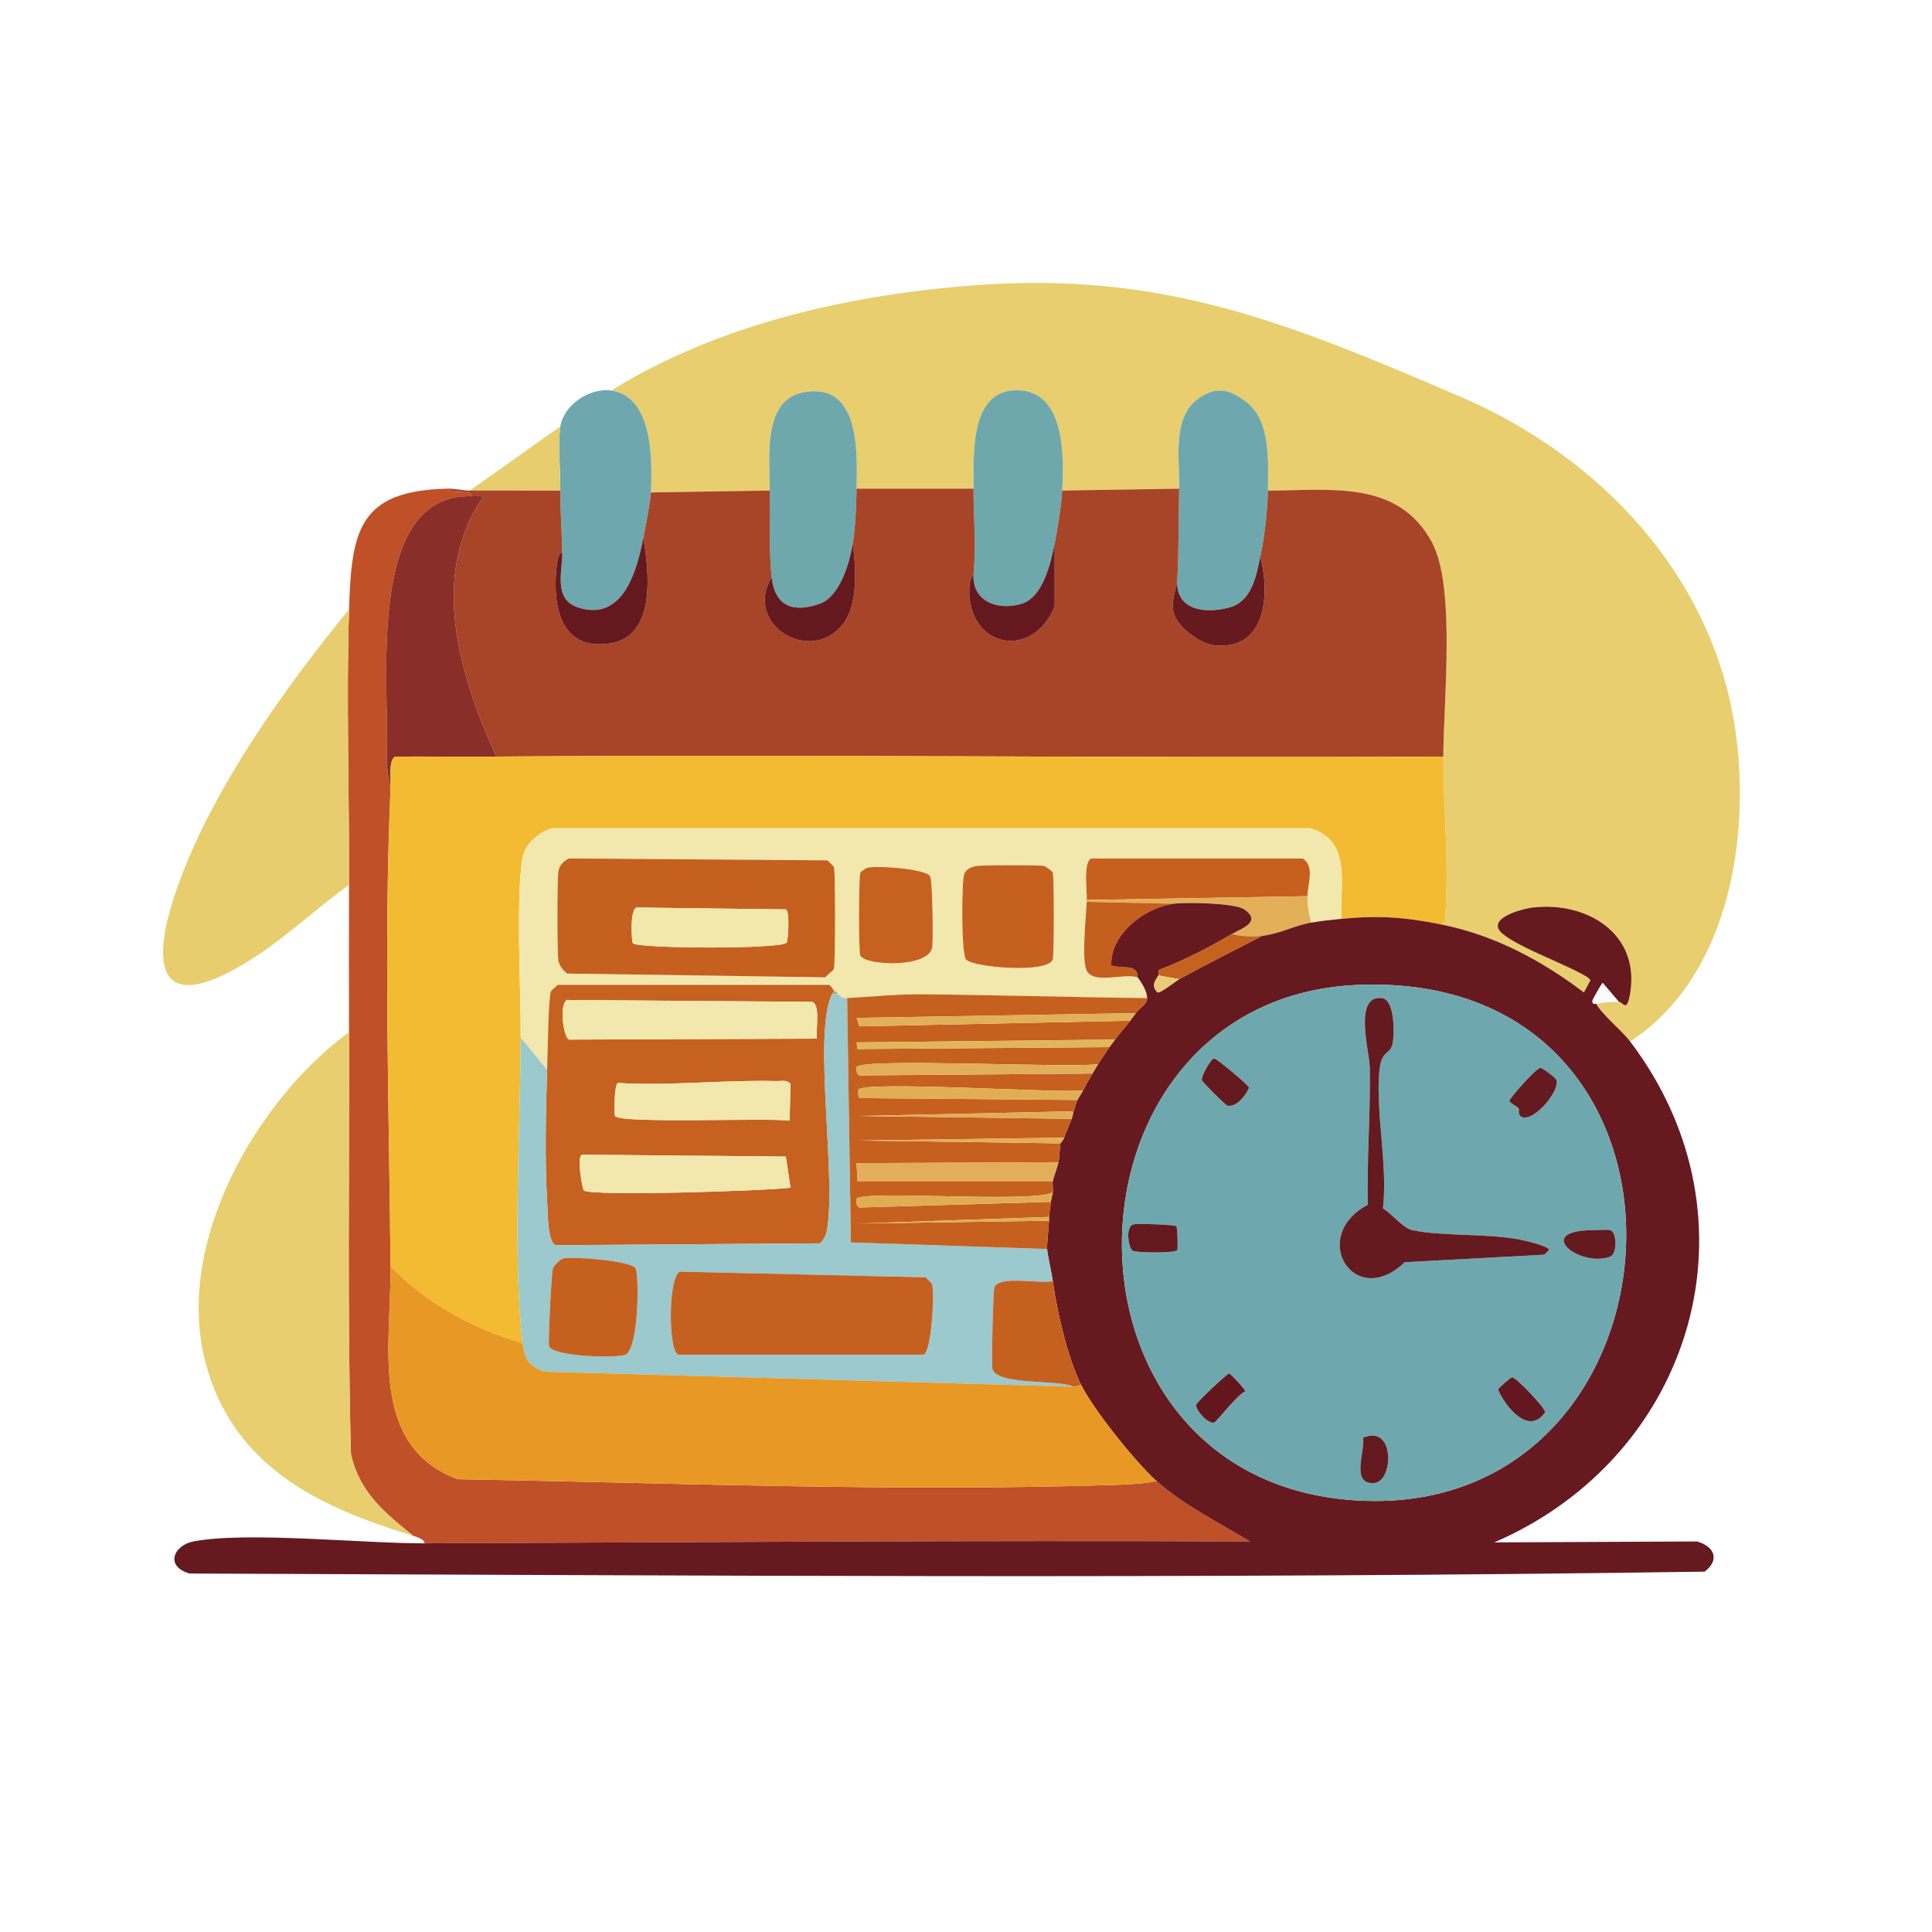 <svg xmlns="http://www.w3.org/2000/svg" width="1024" height="1024"><path fill="none" d="M1023-1v1024H-1V-1h1024ZM324 207c-11.349-1.678-25.201 7.606-27 19l-48 34c-3.056.031-7.848-1.095-12-1-47.18 1.079-50.71 22.716-52 64-33.878 41.323-71.54 94.009-90 144.5-17.473 47.791-10.353 72.572 40.5 39.5 16.766-10.903 33.083-26.312 49.5-38-.089 25.981-.068 52.019 0 78-49.67 36.684-92.834 112.417-76 175.5 14.693 55.06 60.382 76.472 110 91.5 1.497.453 6.191 1.871 6 4-31.872.131-94.494-6.443-122.5-1-10.575 2.055-15.195 13.276-2 17 267.46 1.015 535.629 2.979 803-1 8.066-6.167 5.308-13.294-4-16l-107.5.5c105.778-45.733 143.254-171.59 72-265.5 51.512-33.418 63.877-106.213 56-163.5-11.384-82.791-71.776-146.561-146.5-178.5-88.293-37.738-154.933-65.934-254-59-67.086 4.696-138.102 20.287-195.5 56Z"/><path fill="#E8CE6F" d="M864 552c-4.556-6.005-14.833-14.139-18-20 3.856-.774 8.132-1.091 12-1 2.297.054 4.214 6.192 6-4.5 5.325-31.872-23.189-48.799-51.5-45.5-6.312.736-25.655 6.042-16 14 9.164 7.553 33.866 16.154 45 23l1.5 1.5-3.5 6.5c-22.653-17.102-47.363-30.324-75.5-36 2.53-1.802 1.79-1.786 2-4.5 2.144-27.768-1.003-56.701-1-84.5.004-28.472 6.667-89.922-6-113.5-18.135-33.755-54.741-27.392-87-27.5.255-15.484 1.526-37.187-11.5-47-8.695-6.55-15.43-8.518-25-2-14.591 9.937-10.159 32.656-10.5 48l-62 1c.866-16.464 1.859-50.821-21.5-53-28.015-2.613-25.362 34.085-25.5 52h-62c.375-18.889 2.123-57.055-28.5-51-21.726 4.296-17.44 36.014-17.5 52l-63 1c.811-16.855 1.212-50.717-21-54 57.398-35.713 128.414-51.304 195.5-56 99.067-6.934 165.707 21.262 254 59 74.724 31.939 135.116 95.709 146.5 178.5 7.877 57.287-4.488 130.082-56 163.5Z"/><path fill="#6EA8AE" d="M324 207c22.212 3.283 21.811 37.145 21 54-.216 4.488-2.767 17.67-4 24-3.375 17.33-10.672 44.643-34.5 37-13.407-4.301-8.349-19.233-8.5-29-.168-10.874-1.065-22.247-1-33 .058-9.661-1.382-25.249 0-34 1.799-11.394 15.651-20.678 27-19Z"/><path fill="#6EA8AD" d="M563 260c-.395 7.512-2.451 20.379-4 28-2.103 10.348-6.074 28.474-17.5 32-12.586 3.884-26.575-1.269-25.5-16 1.557-16.522-.121-29.339 0-45 .138-17.915-2.515-54.613 25.5-52 23.359 2.179 22.366 36.536 21.5 53Z"/><path fill="#6EA8AE" d="M672 260c-.182 11.069-1.716 24.125-4 35-2.191 10.429-4.436 23.729-16.5 27-12.815 3.475-28.793 1.503-27.5-15 .878-16.106.642-31.908 1-48 .341-15.344-4.091-38.063 10.5-48 9.57-6.518 16.305-4.55 25 2 13.026 9.813 11.755 31.516 11.5 47Z"/><path fill="#6EA8AD" d="M454 259c-.183 9.219-.554 19.883-2 29-1.651 10.413-6.966 28.257-17.5 32-14.168 5.034-23.793 1.27-25.5-14-1.346-12.036-1.048-33.245-1-46 .06-15.986-4.226-47.704 17.5-52 30.623-6.055 28.875 32.111 28.5 51Z"/><path fill="#E8CD6E" d="M297 226c-1.382 8.751.058 24.339 0 34-15.982.12-32.019-.162-48 0l48-34Z"/><path fill="#C05028" d="M237 259c3.387 3.556 12.571-.098 13 4-56.97-1.652-43.257 101.311-45 137.5-.266 5.534.867 12.05 2 17.5-3.626 81.705-.772 170.706 0 253 .385 41.101-11.856 95.173 35.5 113 115.396 2 233.542 6.782 349 3 6.511-.213 15.186-.625 21.5-2 14.249 12.677 33.281 22.168 49.5 32-145.833-.633-291.705.401-437.5 1 .191-2.129-4.503-3.547-6-4-15.09-12.19-28.721-23.212-33-43.5-1.96-74.455-.805-149.022-1-223.5-.068-25.981-.089-52.019 0-78 .165-48.53-1.514-97.527 0-146 1.29-41.284 4.82-62.921 52-64Z"/><path fill="#A84428" d="M249 260c15.981-.162 32.018.12 48 0-.065 10.753.832 22.126 1 33-2.207-.526-2.867 6.271-3 7.5-2.173 20.078 1.647 44.798 28.5 40.5 24.548-3.929 20.462-38.135 17.5-56 1.233-6.33 3.784-19.512 4-24l63-1c-.048 12.755-.346 33.964 1 46-15.299 24.974 21.039 47.039 38 24.5 7.961-10.579 6.618-29.803 5-42.5 1.446-9.117 1.817-19.781 2-29h62c-.121 15.661 1.557 28.478 0 45-.023.245-1.95 4.068-2 4.5-3.866 33.562 32.23 43.3 45 13V288c1.549-7.621 3.605-20.488 4-28l62-1c-.358 16.092-.122 31.894-1 48-.269 4.931-3.435 10.682-2 17.5 1.604 7.624 14.006 16.693 21.5 17.5 27.686 2.983 29.738-26.926 24.5-47 2.284-10.875 3.818-23.931 4-35 32.259.108 68.865-6.255 87 27.5 12.667 23.578 6.004 85.028 6 113.5-167.302.933-334.702-1.245-502 0-19.084-42.084-35.802-95.736-7-137.5-.542-.931-4.778-.465-6-.5-.429-4.098-9.613-.444-13-4 4.152-.095 8.944 1.031 12 1Z"/><path fill="#892E28" d="M250 263c1.222.035 5.458-.431 6 .5-28.802 41.764-12.084 95.416 7 137.5-17.817.133-35.67-.098-53.5 0-3.707 1.493-2.332 13.21-2.5 17-1.133-5.45-2.266-11.966-2-17.5 1.743-36.189-11.97-139.152 45-137.5Z"/><path fill="#65191F" d="M298 293c.151 9.767-4.907 24.699 8.5 29 23.828 7.643 31.125-19.67 34.5-37 2.962 17.865 7.048 52.071-17.5 56-26.853 4.298-30.673-20.422-28.5-40.5.133-1.229.793-8.026 3-7.5ZM409 306c1.707 15.27 11.332 19.034 25.5 14 10.534-3.743 15.849-21.587 17.5-32 1.618 12.697 2.961 31.921-5 42.5-16.961 22.539-53.299.474-38-24.5ZM516 304c-1.075 14.731 12.914 19.884 25.5 16 11.426-3.526 15.397-21.652 17.5-32v33.5c-12.77 30.3-48.866 20.562-45-13 .05-.432 1.977-4.255 2-4.5Z"/><path fill="#66191F" d="M624 307c-1.293 16.503 14.685 18.475 27.5 15 12.064-3.271 14.309-16.571 16.5-27 5.238 20.074 3.186 49.983-24.5 47-7.494-.807-19.896-9.876-21.5-17.5-1.435-6.818 1.731-12.569 2-17.5Z"/><path fill="#E8CD6F" d="M185 469c-16.417 11.688-32.734 27.097-49.5 38-50.853 33.072-57.973 8.291-40.5-39.5 18.46-50.491 56.122-103.177 90-144.5-1.514 48.473.165 97.47 0 146Z"/><path fill="#F2BB32" d="M263 401c167.298-1.245 334.698.933 502 0-.003 27.799 3.144 56.732 1 84.5-.21 2.714.53 2.698-2 4.5-19.42-3.918-33.048-4.895-53-3-.995-18.081 5.773-41.476-16.5-48h-402c-6.767 2.16-14.114 7.939-15.5 15.5-3.671 20.018-.878 71.875-1 95.5-.237 45.939-4.304 119.091 1 162-25.934-7.672-51.266-21.016-70-41-.772-82.294-3.626-171.295 0-253 .168-3.79-1.207-15.507 2.5-17 17.83-.098 35.683.133 53.5 0Z"/><path fill="#F2E8AE" d="M711 487c-5.328.506-10.734 1.124-16 2-1.37-5.091-2-8.62-2-14 0-6.532 4.114-15.562-2.5-20h-112c-4.527 1.616-2.249 17.365-2.5 22-.018.332.016.668 0 1-.366 7.444-2.886 30.949 0 36.5 3.82 7.349 20.021 1.149 27 3.5 2.189 2.925 4.941 7.323 5 11-39.698-.416-79.712-1.644-119.5-2-13.656-.122-27.139 1.368-39.5 2-3.406.174-3.626-1.551-5-2 .164-1.214-1.686-1.677-2-2-.675-.693-1.364-2.354-2.5-3h-144c-.726 1.107-3.092 2.552-3.5 3.5-1.378 3.202-1.783 35.029-2 41.5l-14-17c.122-23.625-2.671-75.482 1-95.5 1.386-7.561 8.733-13.34 15.5-15.5h402c22.273 6.524 15.505 29.919 16.5 48Zm-409.5-32c-2.789 1.444-4.819 3.354-5.5 6.5-.724 3.349-.734 44.797 0 48 .581 2.532 2.548 4.834 4.5 6.5l137 2c.757-1.204 4.238-3.618 4.5-4.5.768-2.588.84-51.434 0-54-.077-.235-3.265-3.423-3.5-3.5l-137-1Zm216 4c-2.487.472-5.676 1.59-6.5 4.5-1.337 4.721-1.57 41.875 1 45 3.545 4.311 43.667 7.597 46 0 .675-2.199.737-43.821 0-46-.248-.734-3.764-3.304-4.5-3.5-2.237-.595-33.112-.547-36 0Zm-58 1c-.485.147-3.287 1.972-3.5 2.5-.822 2.041-1.035 42.059 0 44 2.872 5.389 35.599 6.595 38-4 .76-3.354.24-35.675-1-38-2.181-4.091-28.859-5.911-33.5-4.5Z"/><path fill="#C6601F" d="m301.5 455 137 1c.235.077 3.423 3.265 3.5 3.5.84 2.566.768 51.412 0 54-.262.882-3.743 3.296-4.5 4.5l-137-2c-1.952-1.666-3.919-3.968-4.5-6.5-.734-3.203-.724-44.651 0-48 .681-3.146 2.711-5.056 5.5-6.5Zm36 26c-3.783.737-2.805 18.237-2 19 2.959 2.802 79.847 3.225 81.5-.5.662-1.492 1.777-16.489-.5-17.5l-79-1Z"/><path fill="#C7601E" d="m693 475-117 2c.251-4.635-2.027-20.384 2.5-22h112c6.614 4.438 2.5 13.468 2.5 20Z"/><path fill="#C6601F" d="M517.5 459c2.888-.547 33.763-.595 36 0 .736.196 4.252 2.766 4.5 3.5.737 2.179.675 43.801 0 46-2.333 7.597-42.455 4.311-46 0-2.57-3.125-2.337-40.279-1-45 .824-2.91 4.013-4.028 6.5-4.5Z"/><path fill="#C7611F" d="M459.5 460c4.641-1.411 31.319.409 33.5 4.5 1.24 2.325 1.76 34.646 1 38-2.401 10.595-35.128 9.389-38 4-1.035-1.941-.822-41.959 0-44 .213-.528 3.015-2.353 3.5-2.5Z"/><path fill="#E3B059" d="M693 475c0 5.38.63 8.909 2 14-8.561 1.423-17.005 6.071-26 7-4.509.466-11.653.467-16-1 4.44-2.637 16.177-6.28 6.5-13-4.933-3.426-30.99-3.877-37.5-3l-46-1c.016-.332-.018-.668 0-1l117-2Z"/><path fill="#C55F1E" d="M622 479c-15.155 2.042-33.632 16.051-33 32.5.828 1.169 9.095.959 10.5 1.5 4.534 1.745 2.859 4.144 3.5 5-6.979-2.351-23.18 3.849-27-3.5-2.886-5.551-.366-29.056 0-36.5l46 1Z"/><path fill="#661A20" d="M653 495c-11.676 6.933-25.72 14.239-38.5 19-1.048.652-.186 2.461-.5 3-1.433 2.454-4.183 5.143-.5 9 1.443.564 9.583-5.936 11.5-7 14.496-8.047 29.311-15.34 44-23 8.995-.929 17.439-5.577 26-7 5.266-.876 10.672-1.494 16-2 19.952-1.895 33.58-.918 53 3 28.137 5.676 52.847 18.898 75.5 36l3.5-6.5-1.5-1.5c-11.134-6.846-35.836-15.447-45-23-9.655-7.958 9.688-13.264 16-14 28.311-3.299 56.825 13.628 51.5 45.5-1.786 10.692-3.703 4.554-6 4.5l-8.5-10c-.536.116-5.49 8.951-5.5 9.5-.044 2.367 1.895 1.306 2 1.5 3.167 5.861 13.444 13.995 18 20 71.254 93.91 33.778 219.767-72 265.5l107.5-.5c9.308 2.706 12.066 9.833 4 16-267.371 3.979-535.54 2.015-803 1-13.195-3.724-8.575-14.945 2-17 28.006-5.443 90.628 1.131 122.5 1 145.795-.599 291.667-1.633 437.5-1-16.219-9.832-35.251-19.323-49.5-32-11.01-9.796-33.581-38.022-40-51-7.262-14.681-12.711-38.655-15-55-.592-4.227-2.877-14.188-3-17-.146-3.334.839-10.783 1-15 .025-.659-.036-1.342 0-2 .117-2.167.74-5.431 1-8 .217-2.146.828-3.662 1-5 .243-1.892-.303-4.168 0-6 .32-1.934 2.387-7.251 3-10 .548-2.457.782-9.223 1-10 .049-.174 1.59-1.689 2-3 .932-2.979 2.82-6.871 4-10 .602-1.597.726-3.327 1-4 .765-1.878 1.512-4.935 2-6 .279-.609 2.075-3.171 3-5 1.472-2.913 3.361-6.14 5-9 .943-1.646 2.004-3.38 3-5 1.804-2.936 4.049-6.107 6-9 .833-1.235 2.025-2.603 3-4 2.385-3.418 5.492-6.591 8-10 .991-1.347 2.021-2.644 3-4 2.401-3.325 6.055-4.579 6-8-.059-3.677-2.811-8.075-5-11-.641-.856 1.034-3.255-3.5-5-1.405-.541-9.672-.331-10.5-1.5-.632-16.449 17.845-30.458 33-32.5 6.51-.877 32.567-.426 37.5 3 9.677 6.72-2.06 10.363-6.5 13Zm67.5 27c-163.184 6.031-170.685 259.538-5 273 184.407 14.983 203.988-280.354 5-273Z"/><path fill="#F2E8AC" d="m337.5 481 79 1c2.277 1.011 1.162 16.008.5 17.5-1.653 3.725-78.541 3.302-81.5.5-.805-.763-1.783-18.263 2-19Z"/><path fill="#C4621E" d="M669 496c-14.689 7.66-29.504 14.953-44 23l-11-2c.314-.539-.548-2.348.5-3 12.78-4.761 26.824-12.067 38.5-19 4.347 1.467 11.491 1.466 16 1Z"/><path fill="#EACB78" d="M625 519c-1.917 1.064-10.057 7.564-11.5 7-3.683-3.857-.933-6.546.5-9l11 2Z"/><path fill="#FCFBFB" d="M858 531c-3.868-.091-8.144.226-12 1-.105-.194-2.044.867-2-1.5.01-.549 4.964-9.384 5.5-9.5l8.5 10Z"/><path fill="#C6611F" d="M442 525c-.142.744-.657 1.319-1 2-10.46 20.749 2.912 99.807-3 126.5-.26 1.176-2.243 5.051-3.5 5.5l-140 1c-4.348-1.423-4.176-18.116-4.5-23.5-1.287-21.382-.722-47.921 0-69.5.217-6.471.622-38.298 2-41.5.408-.948 2.774-2.393 3.5-3.5h144c1.136.646 1.825 2.307 2.5 3Zm-141.5 5c-4.386 2.618-1.632 19.901 1 21l131.5-.5c-.741-4.562 2.008-17.752-2.5-19.5l-130-1Zm111 43c-27.74-.74-56.148 2.63-84 1-1.964.872-2.088 16.178-1.5 17.5 1.88 4.228 82.14.823 92.5 2.5l.5-19.5c-1.735-2.365-5.004-1.433-7.5-1.5Zm-103 39c-3.014 1.024.205 18.443 1 19 4.484 3.142 96.976.172 109.5-1.5l-2.5-16.5-108-1Z"/><path fill="#6EA8AE" d="M720.5 522c198.988-7.354 179.407 287.983-5 273-165.685-13.462-158.184-266.969 5-273Zm12 7c-15.348-1.854-6.657 28.532-6.5 36.5.481 24.369-1.643 48.628-1 73-31.657 16.914-7.126 56.171 19.5 30.5l74-4 2.5-2.5c.003-2.014-12.882-4.992-15.5-5.5-17.233-3.346-41.484-1.674-57-5-4.889-1.048-11.088-8.922-15.5-11.5 2.557-22.919-3.744-49.759-2-72 .971-12.378 5.631-9.218 7-15 1.245-5.262 1.282-23.681-5.5-24.5Zm-89 32c-1.701.14-6.913 9.393-6.5 11.5.184.937 12.57 13.284 13.5 13.5 4.703 1.092 9.831-5.365 11.5-9.5-.166-1.337-17.283-15.6-18.5-15.5Zm173 5c-2.353.093-16.617 16.303-16.5 17.5.095.969 3.925 2.88 5 4 .274.285-.787 3.413 1.5 4.5 6.056 2.879 20.12-13.161 18.5-19.5-.306-1.199-7.527-6.538-8.5-6.5Zm-216 83c-4.162 1.615-2.35 12.9 0 14 1.939.908 22.38 1.407 23.5-.5.326-.554.148-11.722-.5-12.5-.788-.947-21.33-1.648-23-1Zm244 3c-32.519.168-6.878 20.162 9 14 3.666-1.423 3.665-12.578 0-14-1.078-.418-7.056-.01-9 0Zm-193 76c-1.203 0-17.28 15.318-17.5 16.5-.486 2.615 6.056 10.259 9.5 9.5 1.139-.251 12.745-15.343 16.5-16.5.114-1.096-7.863-9.5-8.5-9.5Zm150 2c-.837.008-7.347 5.792-7.5 6.5 3.608 8.497 16.031 24.877 25 12 .179-1.944-15.386-18.52-17.5-18.5Zm-79 32c.942 7.86-6.737 25.061 6 24 10.068-.839 11.106-31.236-6-24Z"/><path fill="#BBA877" d="M444 527c-.733-.24-2.065.143-3 0 .343-.681.858-1.256 1-2 .314.323 2.164.786 2 2Z"/><path fill="#9BC9CE" d="M444 527c1.374.449 1.594 2.174 5 2l2 129.5 104 3.5c.123 2.812 2.408 12.773 3 17-6.37 1.72-28.753-3.363-31 3.5-.669 2.044-1.562 40.924-1 43 2.44 9.007 34.986 5.494 43 9.5l-280.5-8c-8.407-3.037-10.459-6.577-11.5-15-5.304-42.909-1.237-116.061-1-162l14 17c-.722 21.579-1.287 48.118 0 69.5.324 5.384.152 22.077 4.5 23.5l140-1c1.257-.449 3.24-4.324 3.5-5.5 5.912-26.693-7.46-105.751 3-126.5.935.143 2.267-.24 3 0ZM298.5 667c-1.712.442-5.058 3.788-5.5 5.5-.709 2.745-2.616 39.042-2 41 1.726 5.49 35.765 6.557 40.5 4.5 6.86-2.98 7.373-39.963 5.5-45.5-1.448-4.281-33.836-6.704-38.5-5.5Zm62 7c-6.465 2.04-6.431 42.162-1 44h130c4.249-1.391 5.956-33.052 4.5-37.5-.077-.235-3.265-3.423-3.5-3.5l-130-3Z"/><path fill="#C6601E" d="M608 529c.055 3.421-3.599 4.675-6 8l-148 2.5 1.5 4.5 143.5-3c-2.508 3.409-5.615 6.582-8 10l-137 1.5.5 3.5 133.5-1c-1.951 2.893-4.196 6.064-6 9-14.565 2.262-123.95-3.456-128 1.5-.593.726.095 3.879 1.5 4.5l123.5-1c-1.639 2.86-3.528 6.087-5 9-14.137 1.42-115.427-5.258-119-.5-.212.282-.207 4 .5 4.5l115.5 1c-.488 1.065-1.235 4.122-2 6l-114 2.5 113 1.5c-1.18 3.129-3.068 7.021-4 10l-109 1.5 107 1.5c-.218.777-.452 7.543-1 10l-107 .5.5 9.5H558c-.303 1.832.243 4.108 0 6-10.645 5.841-102.54-1.494-104 3.5-.408 1.394-.011 3.801 1.5 4.5l101.5-3c-.26 2.569-.883 5.833-1 8l-101 3.5 101-1.5c-.161 4.217-1.146 11.666-1 15l-104-3.5-2-129.5c12.361-.632 25.844-2.122 39.5-2 39.788.356 79.802 1.584 119.5 2Z"/><path fill="#651A1F" d="M732.5 529c6.782.819 6.745 19.238 5.5 24.5-1.369 5.782-6.029 2.622-7 15-1.744 22.241 4.557 49.081 2 72 4.412 2.578 10.611 10.452 15.5 11.5 15.516 3.326 39.767 1.654 57 5 2.618.508 15.503 3.486 15.5 5.5l-2.5 2.5-74 4c-26.626 25.671-51.157-13.586-19.5-30.5-.643-24.372 1.481-48.631 1-73-.157-7.968-8.848-38.354 6.5-36.5Z"/><path fill="#F2E8AE" d="m300.5 530 130 1c4.508 1.748 1.759 14.938 2.5 19.5l-131.5.5c-2.632-1.099-5.386-18.382-1-21Z"/><path fill="#E2B056" d="M602 537c-.979 1.356-2.009 2.653-3 4l-143.5 3-1.5-4.5 148-2.5Z"/><path fill="#E8CE6F" d="M219 814c-49.618-15.028-95.307-36.44-110-91.5-16.834-63.083 26.33-138.816 76-175.5.195 74.478-.96 149.045 1 223.5 4.279 20.288 17.91 31.31 33 43.5Z"/><path fill="#E2B65A" d="M591 551c-.975 1.397-2.167 2.765-3 4l-133.5 1-.5-3.5 137-1.5Z"/><path fill="#64191F" d="M643.5 561c1.217-.1 18.334 14.163 18.5 15.5-1.669 4.135-6.797 10.592-11.5 9.5-.93-.216-13.316-12.563-13.5-13.5-.413-2.107 4.799-11.36 6.5-11.5Z"/><path fill="#E2AE5A" d="M582 564c-.996 1.62-2.057 3.354-3 5l-123.5 1c-1.405-.621-2.093-3.774-1.5-4.5 4.05-4.956 113.435.762 128-1.5Z"/><path fill="#641A1F" d="M816.5 566c.973-.038 8.194 5.301 8.5 6.5 1.62 6.339-12.444 22.379-18.5 19.5-2.287-1.087-1.226-4.215-1.5-4.5-1.075-1.12-4.905-3.031-5-4-.117-1.197 14.147-17.407 16.5-17.5Z"/><path fill="#F2E7AC" d="M411.5 573c2.496.067 5.765-.865 7.5 1.5l-.5 19.5c-10.36-1.677-90.62 1.728-92.5-2.5-.588-1.322-.464-16.628 1.5-17.5 27.852 1.63 56.26-1.74 84-1Z"/><path fill="#E2AE54" d="M574 578c-.925 1.829-2.721 4.391-3 5l-115.5-1c-.707-.5-.712-4.218-.5-4.5 3.573-4.758 104.863 1.92 119 .5Z"/><path fill="#E0AE57" d="M569 589c-.274.673-.398 2.403-1 4l-113-1.5 114-2.5Z"/><path fill="#E3AE56" d="M564 603c-.41 1.311-1.951 2.826-2 3l-107-1.5 109-1.5Z"/><path fill="#F2E8AE" d="m308.5 612 108 1 2.5 16.5c-12.524 1.672-105.016 4.642-109.5 1.5-.795-.557-4.014-17.976-1-19Z"/><path fill="#E3AE59" d="M561 616c-.613 2.749-2.68 8.066-3 10H454.5l-.5-9.5 107-.5Z"/><path fill="#E1AD52" d="M558 632c-.172 1.338-.783 2.854-1 5l-101.5 3c-1.511-.699-1.908-3.106-1.5-4.5 1.46-4.994 93.355 2.341 104-3.5Z"/><path fill="#DEAE53" d="M556 645c-.036.658.025 1.341 0 2l-101 1.5 101-3.5Z"/><path fill="#64191E" d="M600.5 649c1.67-.648 22.212.053 23 1 .648.778.826 11.946.5 12.5-1.12 1.907-21.561 1.408-23.5.5-2.35-1.1-4.162-12.385 0-14Z"/><path fill="#641A1F" d="M844.5 652c1.944-.01 7.922-.418 9 0 3.665 1.422 3.666 12.577 0 14-15.878 6.162-41.519-13.832-9-14Z"/><path fill="#C6601F" d="M298.5 667c4.664-1.204 37.052 1.219 38.5 5.5 1.873 5.537 1.36 42.52-5.5 45.5-4.735 2.057-38.774.99-40.5-4.5-.616-1.958 1.291-38.255 2-41 .442-1.712 3.788-5.058 5.5-5.5Z"/><path fill="#E89825" d="M277 712c1.041 8.423 3.093 11.963 11.5 15l280.5 8 4-1c6.419 12.978 28.99 41.204 40 51-6.314 1.375-14.989 1.787-21.5 2-115.458 3.782-233.604-1-349-3-47.356-17.827-35.115-71.899-35.5-113 18.734 19.984 44.066 33.328 70 41Z"/><path fill="#C66020" d="m360.5 674 130 3c.235.077 3.423 3.265 3.5 3.5 1.456 4.448-.251 36.109-4.5 37.5h-130c-5.431-1.838-5.465-41.96 1-44Z"/><path fill="#C6601F" d="M558 679c2.289 16.345 7.738 40.319 15 55l-4 1c-8.014-4.006-40.56-.493-43-9.5-.562-2.076.331-40.956 1-43 2.247-6.863 24.63-1.78 31-3.5Z"/><path fill="#63171D" d="M651.5 728c.637 0 8.614 8.404 8.5 9.5-3.755 1.157-15.361 16.249-16.5 16.5-3.444.759-9.986-6.885-9.5-9.5.22-1.182 16.297-16.5 17.5-16.5Z"/><path fill="#63171E" d="M801.5 730c2.114-.02 17.679 16.556 17.5 18.5-8.969 12.877-21.392-3.503-25-12 .153-.708 6.663-6.492 7.5-6.5Z"/><path fill="#63191E" d="M722.5 762c17.106-7.236 16.068 23.161 6 24-12.737 1.061-5.058-16.14-6-24Z"/></svg>